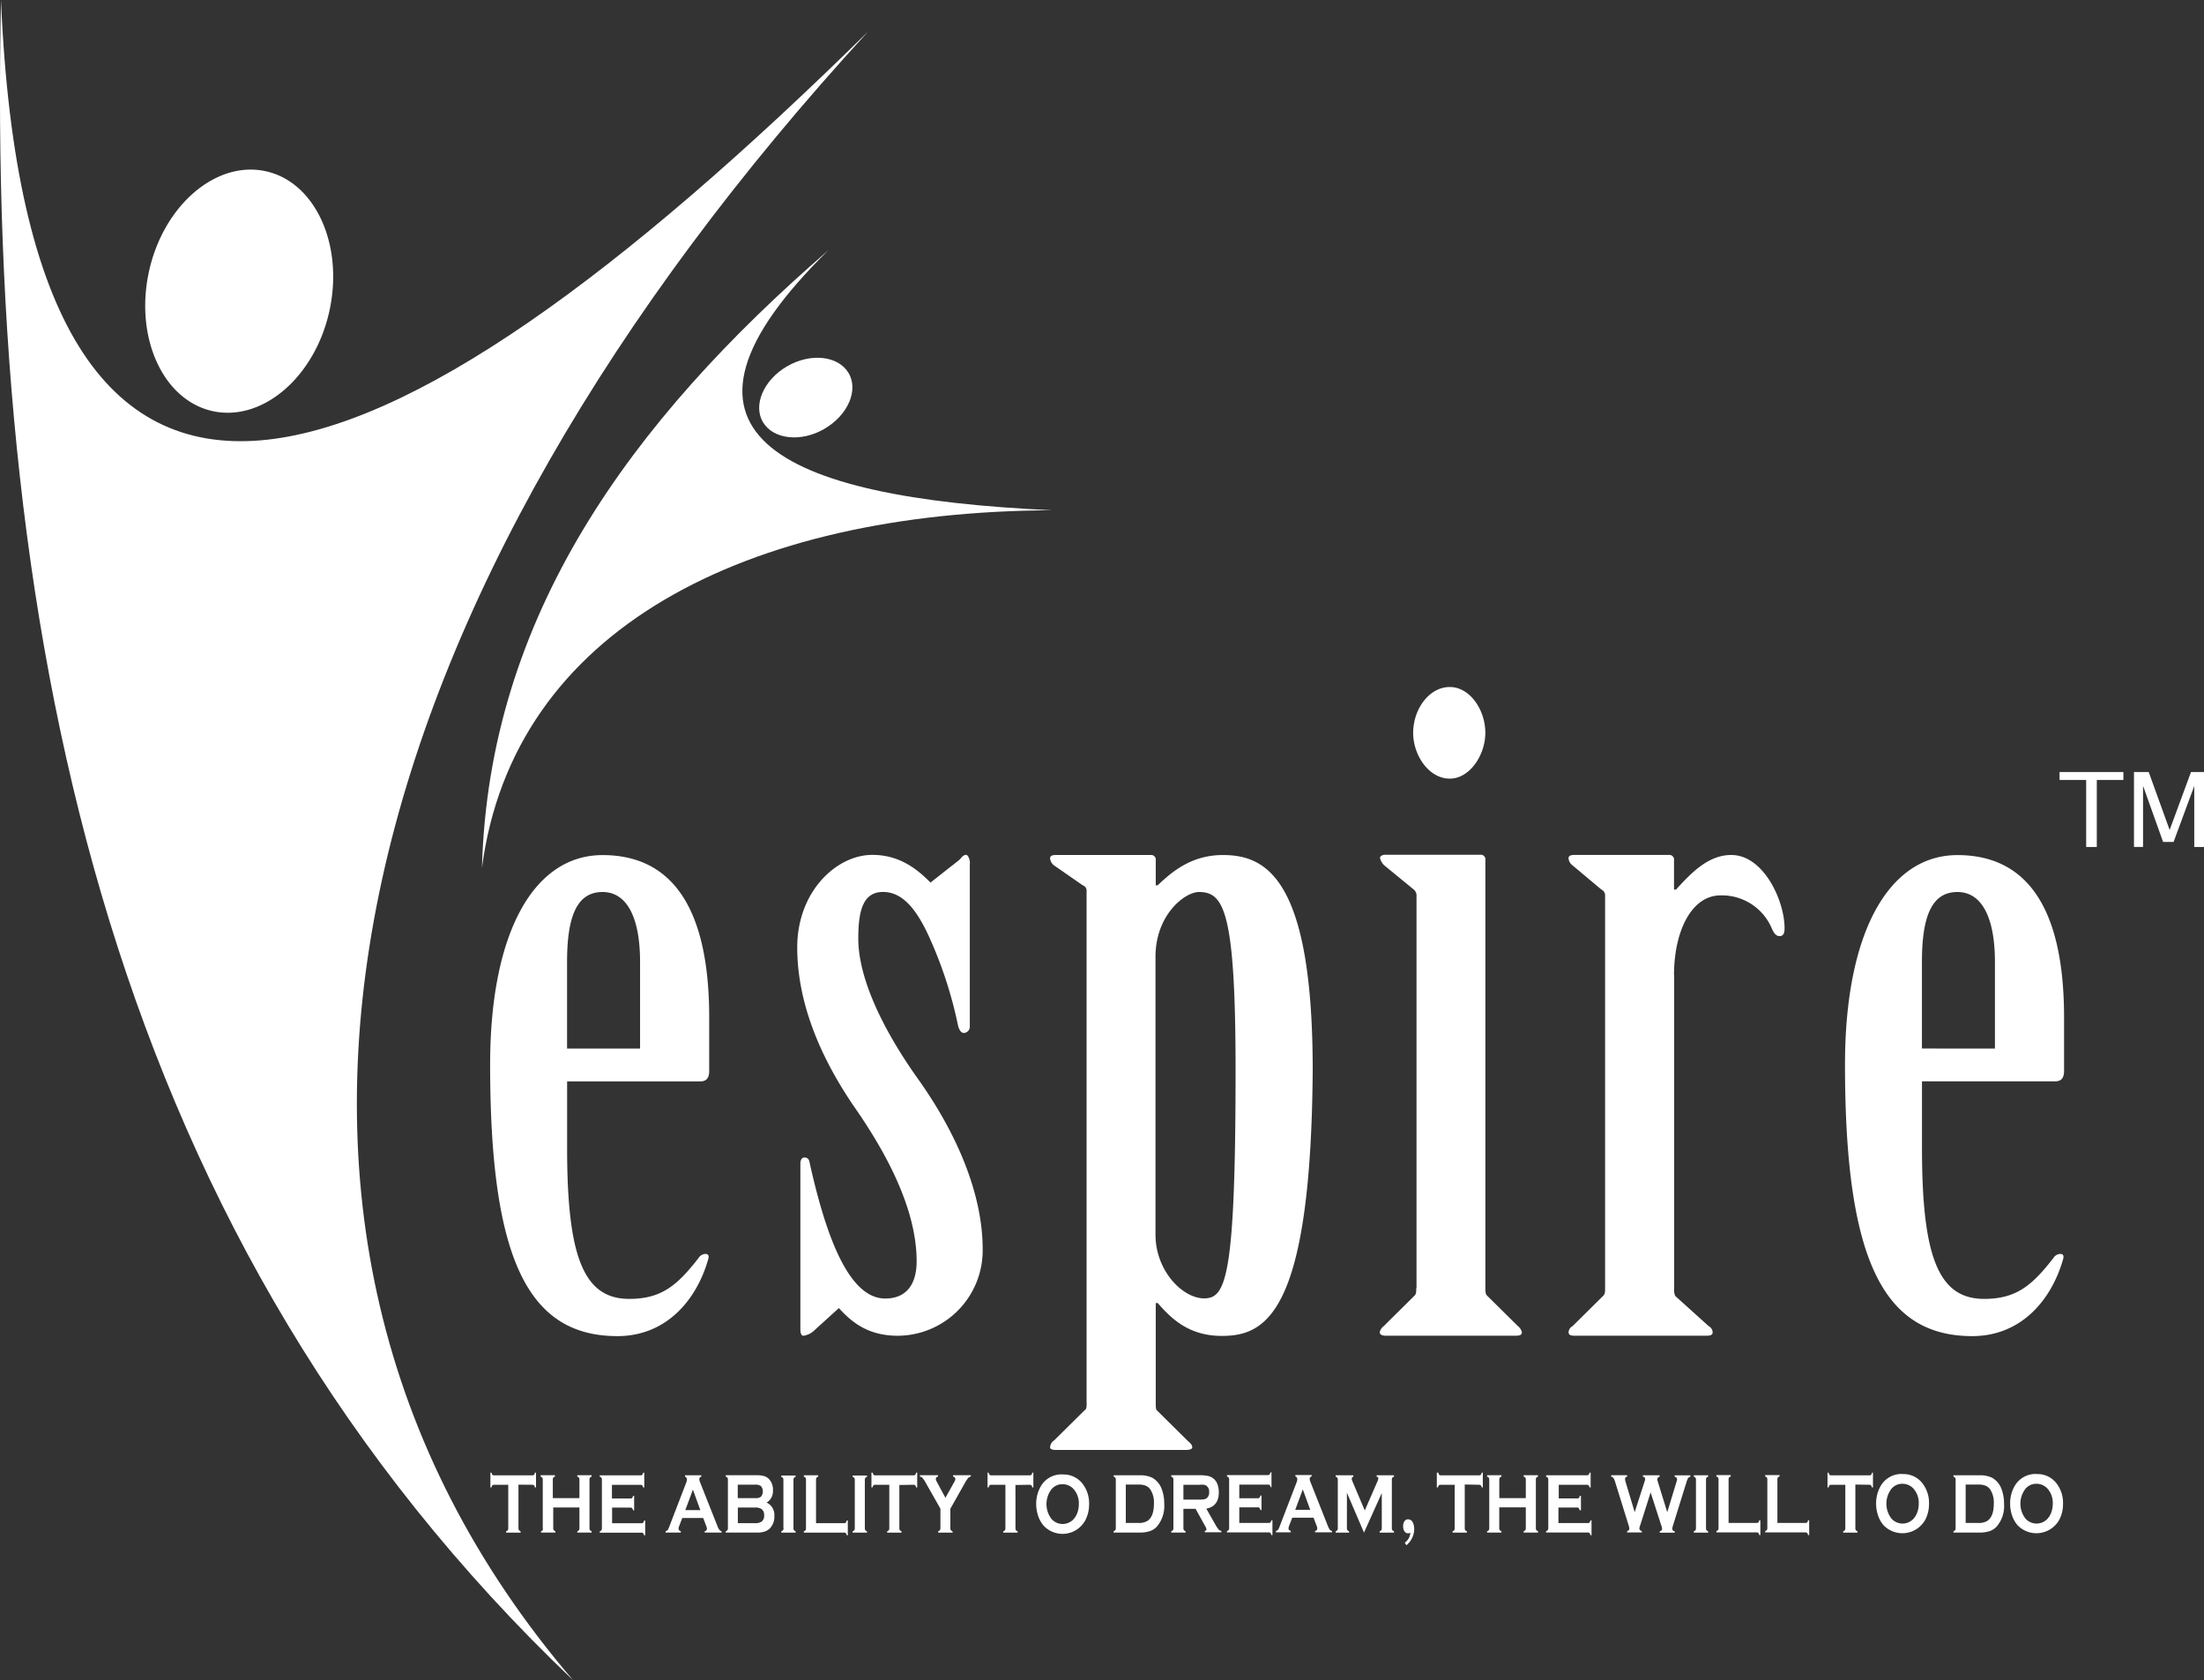 <svg id="Layer_1" data-name="Layer 1" xmlns="http://www.w3.org/2000/svg" viewBox="0 0 420.85 320.91"><rect x="0" y="0" width="420.85" height="320.91" fill="#333333" stroke="none"/><defs><style>.cls-1{fill:#fff;fill-rule:evenodd}</style></defs><path class="cls-1" d="M245.54 116.93c-37.83 32.74-64.87 70-66.15 117.93 6-45.68 50.58-68 108.85-68.27-52.77-2.41-78.12-14.88-42.7-49.66Z" transform="translate(-87.36 -69.14)"/><path class="cls-1" d="M249.37 140.34c2 3.3-.11 8.1-4.6 10.71s-9.75 2-11.71-1.26.11-8.1 4.61-10.7 9.74-2 11.7 1.25Z" transform="translate(-87.36 -69.14)"/><path class="cls-1" d="M87.55 69.14C84.89 193.86 109 306.43 196.8 390.05c-75.58-88.39-41.92-207.8 56.32-314.88-93.94 92.48-160.32 117.72-165.57-6Z" transform="translate(-87.36 -69.14)"/><path class="cls-1" d="M138 101.82c9.5 2 15 13.94 12.29 26.57s-12.71 21.3-22.22 19.29-15-13.94-12.29-26.57 12.71-21.3 22.22-19.29ZM195.64 275.67h25.44c1.32 0 1.7-.83 1.7-2v-10.22c0-24.12-9.42-31-20.35-31-13.19 0-21.48 14.87-21.48 40 0 37 7.16 51.87 24.31 51.87 9.24 0 15.08-6.77 17.34-14.7q.28-1-.57-1a1.65 1.65 0 0 0-1.32.83c-4 5.12-7 7.76-13.19 7.76-8.67 0-11.87-7.93-11.87-28.74v-12.8Zm0-6.27v-16.52c0-8.75 1.88-13.38 6.78-13.38 4.52 0 7.16 4.63 7.16 13.38v16.52Zm76.93-35.35c0-.83-.38-1.65-.75-1.65-.57 0-.94.66-1.32 1l-5.47 4.3c-3.2-3.3-6.6-5.29-11.12-5.29-6.78 0-14.32 6.94-14.32 17.67 0 10.08 4 20.32 10.74 30.23 6 8.59 12.06 19.49 12.06 29.73 0 4.29-1.89 7.1-6 7.1-7 0-11.31-12.06-14.32-25.44-.19-.83-.19-1.49-1.13-1.49-.57 0-.75.66-.75 1.16v31.72c0 .66.19 1.16.57 1.16a3.79 3.79 0 0 0 1.88-.83l4.9-4.46c2.83 3.14 6 5.29 11.31 5.29A16.3 16.3 0 0 0 275 307.72c0-10.74-5.09-22.3-12.25-32.38-7.54-10.57-11.5-20-11.5-26.93 0-5 .75-8.92 4.71-8.92 3.58 0 6.22 3 8.67 8.26a80.26 80.26 0 0 1 5.65 17.18c.19.83.57 1.49 1.13 1.49a1.19 1.19 0 0 0 1.13-1.32v-31.05Zm22.28 103.1c0 .5 0 1.16-.38 1.32l-5.84 5.78a1.63 1.63 0 0 0-.75 1.32c0 .33.38.49 1.13.49h24.88c.57 0 1.13-.16 1.13-.49 0-.5-.38-.83-.94-1.32l-5.84-5.78c-.19-.17-.19-.83-.19-1.32V318h.38c2.83 3.3 6.22 6.28 12.25 6.28 8.29 0 17-4.13 17.34-50.71 0-36.84-9-41.13-17.15-41.13-5.47 0-9.23 2.64-12.44 5.78h-.38v-4.79a.88.88 0 0 0-.94-1H289c-.75 0-1.13.17-1.13.66a1.89 1.89 0 0 0 .75 1.32l5.47 3.8a1.09 1.09 0 0 1 .75 1.16v97.81ZM308 251.89c0-8.09 5.65-12.39 8.29-12.39 4.71 0 7 3.47 7 34 0 39.81-1.88 43.61-6 43.61s-9.29-5.26-9.29-12.19v-53Zm49.79 63.26c0 .66 0 1.16-.38 1.49l-5.84 5.78a2 2 0 0 0-.75 1.16c0 .5.56.66 1.13.66h24.88c.75 0 1.13-.17 1.13-.66a2.08 2.08 0 0 0-.75-1.16l-5.84-5.78c-.38-.33-.38-.83-.38-1.49v-81.77a.88.88 0 0 0-.94-1H352c-.57 0-1.13.17-1.13.66a3.13 3.13 0 0 0 .75 1.32l5.65 4.63a1.52 1.52 0 0 1 .57 1.32v74.83Zm6.41-114.8c-4 0-7 4.3-7 8.75 0 4.29 3 8.75 7 8.75 3.77 0 6.78-4.46 6.78-8.75 0-4.46-3-8.75-6.78-8.75Zm42.81 55c0-8.42 3.39-15.2 8.86-15.2a10.33 10.33 0 0 1 9.8 6.28c.38.83.75 1.49 1.51 1.49s.94-.66.94-1.49c0-5.29-4-14-10.18-14-4.33 0-7.54 3.3-10.55 6.61h-.38v-5.62a.88.88 0 0 0-.94-1H388c-.75 0-1.13.17-1.13.66a1.89 1.89 0 0 0 .75 1.32l5.48 4.6a1.29 1.29 0 0 1 .75 1.32v74.83c0 .66 0 1.16-.38 1.49l-5.84 5.78a1.39 1.39 0 0 0-.75 1.16c0 .5.38.66 1.13.66h25.25c.75 0 1.13-.17 1.13-.66a1.41 1.41 0 0 0-.75-1.16l-6.41-5.78a3.24 3.24 0 0 1-.19-1.49v-59.8Zm47.34 20.31h25.44c1.32 0 1.7-.83 1.7-2v-10.21c0-24.12-9.42-31-20.35-31-13.19 0-21.48 14.87-21.48 40 0 37 7.16 51.87 24.31 51.87 9.23 0 15.08-6.77 17.34-14.7q.28-1-.57-1a1.64 1.64 0 0 0-1.32.83c-4 5.12-7 7.76-13.19 7.76-8.67 0-11.87-7.93-11.87-28.74v-12.8Zm0-6.27v-16.51c0-8.75 1.88-13.38 6.78-13.38 4.52 0 7.16 4.63 7.16 13.38v16.52ZM186.36 352.69V361a.67.67 0 0 0 .09.38.74.74 0 0 0 .32.21v.26H184v-.26a.56.56 0 0 0 .32-.21.64.64 0 0 0 .09-.38v-8.29h-2.73a.41.41 0 0 0-.3.11.89.89 0 0 0-.17.4H181v-2.83h.21a1 1 0 0 0 .17.41.38.38 0 0 0 .29.11h7.36a.39.39 0 0 0 .3-.11.94.94 0 0 0 .17-.41h.21v2.83h-.21a.83.83 0 0 0-.17-.4.41.41 0 0 0-.3-.11Zm11.64 4.36h-5V361a.65.65 0 0 0 .09.37.6.6 0 0 0 .32.21v.26h-2.74v-.26a.56.56 0 0 0 .32-.21.63.63 0 0 0 .01-.37v-9.27a.65.65 0 0 0-.09-.37.74.74 0 0 0-.32-.21v-.26h2.74v.26a.6.6 0 0 0-.32.21.65.65 0 0 0-.09.37v3.53H198v-3.53a.65.65 0 0 0-.09-.37.6.6 0 0 0-.32-.21v-.26h2.74v.26a.66.66 0 0 0-.32.21.63.63 0 0 0-.09.37V361a.65.65 0 0 0 .09.37.74.74 0 0 0 .32.21v.26h-2.73v-.26a.6.6 0 0 0 .32-.21.65.65 0 0 0 .08-.37v-3.94Zm6.24 0v3h5.64a.41.41 0 0 0 .3-.11 1 1 0 0 0 .17-.4h.21v2.83h-.21a.83.83 0 0 0-.17-.4.41.41 0 0 0-.3-.11h-8v-.26a.56.56 0 0 0 .32-.21.64.64 0 0 0 .09-.38v-9.25a.67.67 0 0 0-.09-.38.74.74 0 0 0-.32-.21v-.26h7.82a.41.41 0 0 0 .3-.11 1 1 0 0 0 .17-.4h.21v2.83h-.21a.79.79 0 0 0-.17-.39.41.41 0 0 0-.3-.11h-5.49v2.6h3.56a.41.41 0 0 0 .3-.11 1 1 0 0 0 .17-.4h.21v2.77h-.21a.88.88 0 0 0-.17-.4.38.38 0 0 0-.3-.12h-3.56Zm17.4 2h-4l-.59 1.54a1.53 1.53 0 0 0-.12.5c0 .24.14.4.43.49v.26h-2.91v-.26a.74.74 0 0 0 .39-.22 2.4 2.4 0 0 0 .31-.63l3.23-8.4a2 2 0 0 0 .15-.64.54.54 0 0 0-.37-.53v-.26h3.11v.26a.49.49 0 0 0-.38.47 1.47 1.47 0 0 0 .12.53l3.34 8.43a3.15 3.15 0 0 0 .37.73.76.76 0 0 0 .43.26v.26h-3.23v-.26a.47.47 0 0 0 .42-.5 1.46 1.46 0 0 0-.13-.5l-.58-1.53Zm-.55-1.5-1.42-3.9-1.45 3.9Zm12.65-1.44a2.59 2.59 0 0 1 1.48 2.58 3.17 3.17 0 0 1-.86 2.35 2.56 2.56 0 0 1-1 .61 4.48 4.48 0 0 1-1.42.19h-6v-.26a.56.56 0 0 0 .32-.21.64.64 0 0 0 .09-.38v-9.25a.67.67 0 0 0-.09-.38.74.74 0 0 0-.32-.21v-.26h5.94a5.12 5.12 0 0 1 1.38.16 2.28 2.28 0 0 1 .91.54 2.94 2.94 0 0 1 .78 2.2 2.51 2.51 0 0 1-1.2 2.32Zm-5.49-.85h3.36a1.56 1.56 0 0 0 1.07-.28 1.64 1.64 0 0 0 0-2 1.65 1.65 0 0 0-1.09-.29h-3.36v2.54Zm0 4.78h3.25a2.14 2.14 0 0 0 1.31-.31 1.39 1.39 0 0 0 .46-1.18 1.42 1.42 0 0 0-.46-1.18 2.12 2.12 0 0 0-1.31-.31h-3.25v3Zm8.7 1v-9.26a.65.65 0 0 0-.09-.37.74.74 0 0 0-.32-.21v-.26h2.74v.26a.6.6 0 0 0-.32.21.65.65 0 0 0-.09.37V361a.54.54 0 0 0 .42.59v.26h-2.74v-.26a.56.56 0 0 0 .32-.21.77.77 0 0 0 .13-.38Zm6.23-1h5.39a.39.39 0 0 0 .3-.11 1 1 0 0 0 .17-.4h.21v2.83h-.21a.83.83 0 0 0-.17-.4.41.41 0 0 0-.3-.11h-7.72v-.26a.56.56 0 0 0 .32-.21.64.64 0 0 0 .09-.38v-9.25a.67.67 0 0 0-.09-.38.74.74 0 0 0-.32-.21v-.26h2.74v.26a.6.6 0 0 0-.32.21.67.67 0 0 0-.09.38V360Zm7.4 1v-9.26a.65.65 0 0 0-.09-.37.74.74 0 0 0-.32-.21v-.26h2.74v.26a.6.6 0 0 0-.32.21.65.65 0 0 0-.09.37V361a.67.67 0 0 0 .09.38.6.6 0 0 0 .32.21v.26h-2.74v-.26a.56.56 0 0 0 .32-.21.67.67 0 0 0 .09-.38Zm8.51-8.29V361a.67.67 0 0 0 .09.38.74.74 0 0 0 .32.21v.26h-2.74v-.26a.56.56 0 0 0 .32-.21.64.64 0 0 0 .09-.38v-8.29h-2.73a.41.41 0 0 0-.3.11.89.89 0 0 0-.17.4h-.21v-2.83h.24a1 1 0 0 0 .17.41.38.38 0 0 0 .29.11h7.36a.41.41 0 0 0 .3-.11.94.94 0 0 0 .17-.41h.21v2.83h-.21a.83.83 0 0 0-.17-.4.41.41 0 0 0-.3-.11Zm9.74 4.56V361a.67.67 0 0 0 .09.38.72.72 0 0 0 .33.21v.26h-2.75v-.26a.67.67 0 0 0 .33-.21.64.64 0 0 0 .1-.38v-3.73l-2.84-5a4.67 4.67 0 0 0-.58-.86.83.83 0 0 0-.5-.27v-.26h3.47v.26a.47.47 0 0 0-.43.5 2 2 0 0 0 .26.63l1.58 2.93 1.63-2.93a1.63 1.63 0 0 0 .26-.64.47.47 0 0 0-.12-.32.55.55 0 0 0-.32-.17v-.26h3.4v.26a.86.86 0 0 0-.5.27 5.25 5.25 0 0 0-.58.86l-2.82 5Zm12.43-4.56V361a.67.67 0 0 0 .09.38.74.74 0 0 0 .32.21v.26h-2.74v-.26a.56.56 0 0 0 .32-.21.64.64 0 0 0 .09-.38v-8.29h-2.73a.41.41 0 0 0-.3.11.89.89 0 0 0-.17.4h-.21v-2.83h.21a1 1 0 0 0 .17.41.38.38 0 0 0 .29.11h7.4a.41.41 0 0 0 .3-.11.94.94 0 0 0 .17-.41h.21v2.83h-.21a.83.83 0 0 0-.17-.4.41.41 0 0 0-.3-.11Zm9-2a4.56 4.56 0 0 1 3.64 1.55 6.09 6.09 0 0 1 1.42 4.18 6.47 6.47 0 0 1-.68 2.93 4.94 4.94 0 0 1-8 1.11 5.59 5.59 0 0 1-1.09-2 6.89 6.89 0 0 1-.33-2.14 6.65 6.65 0 0 1 .68-3 4.56 4.56 0 0 1 4.34-2.65Zm0 1.85a2.69 2.69 0 0 0-2.09.93 4.66 4.66 0 0 0 0 5.74 2.84 2.84 0 0 0 4.2 0 3.86 3.86 0 0 0 .76-1.35 4.86 4.86 0 0 0 .23-1.47 4.1 4.1 0 0 0-1-2.92 2.85 2.85 0 0 0-2.11-.93Zm10.16 8.4v-9.25a.67.67 0 0 0-.09-.38.74.74 0 0 0-.32-.21v-.26h4.89a5.3 5.3 0 0 1 2.47.46 4.06 4.06 0 0 1 1.83 2.2 7.77 7.77 0 0 1 .47 2.81 6.07 6.07 0 0 1-1.39 4.31 3.26 3.26 0 0 1-1.37.89 6.23 6.23 0 0 1-2 .27H300v-.26a.56.56 0 0 0 .32-.21.55.55 0 0 0 .1-.37Zm1.91-1h2.4a3.12 3.12 0 0 0 1.73-.39c.83-.56 1.24-1.65 1.24-3.28a4.56 4.56 0 0 0-.67-2.7 2 2 0 0 0-.9-.74 3.63 3.63 0 0 0-1.4-.22h-2.4V360Zm11-2.66V361a.58.58 0 0 0 .1.37.6.6 0 0 0 .32.21v.26h-2.74v-.26a.56.56 0 0 0 .32-.21.63.63 0 0 0 .09-.37v-9.26a.67.67 0 0 0-.09-.38.74.74 0 0 0-.32-.21v-.26h5.49a6.67 6.67 0 0 1 1.59.15 2.61 2.61 0 0 1 1 .5 2.55 2.55 0 0 1 .76 1.13 4.44 4.44 0 0 1 .24 1.47c0 1.79-.79 2.83-2.39 3.13l1.71 3a6.41 6.41 0 0 0 .66 1 .74.74 0 0 0 .51.25v.26h-3.17v-.26c.22 0 .33-.14.33-.29a2.25 2.25 0 0 0-.3-.7l-1.78-3.22h-2.36Zm0-1.8h3a6.31 6.31 0 0 0 .93-.05 1.24 1.24 0 0 0 .49-.2 1.32 1.32 0 0 0 .49-1.19 1.3 1.3 0 0 0-.49-1.18 1.33 1.33 0 0 0-.49-.21 6.54 6.54 0 0 0-.93 0h-3v2.87ZM324 357v3h5.65a.41.41 0 0 0 .3-.11 1 1 0 0 0 .17-.4h.21v2.83h-.21a.83.83 0 0 0-.17-.4.41.41 0 0 0-.3-.11h-8v-.26a.56.56 0 0 0 .32-.21.64.64 0 0 0 .09-.38v-9.25a.67.67 0 0 0-.09-.38.74.74 0 0 0-.32-.21v-.26h7.82a.41.41 0 0 0 .3-.11 1 1 0 0 0 .17-.4h.21v2.83H330a.79.79 0 0 0-.17-.39.41.41 0 0 0-.3-.11H324v2.6h3.56a.41.41 0 0 0 .3-.11 1 1 0 0 0 .17-.4h.21v2.77h-.21a.88.88 0 0 0-.17-.4.38.38 0 0 0-.3-.12H324Zm14.11 2h-4l-.59 1.54a1.53 1.53 0 0 0-.12.5c0 .24.14.4.43.49v.26H331v-.26a.74.74 0 0 0 .39-.22 2.4 2.4 0 0 0 .31-.63l3.23-8.4a2 2 0 0 0 .15-.64.54.54 0 0 0-.37-.53v-.26h3.11v.26a.49.49 0 0 0-.38.47 1.47 1.47 0 0 0 .12.53l3.34 8.43a3.15 3.15 0 0 0 .37.73.76.76 0 0 0 .43.26v.26h-3.23v-.26a.47.47 0 0 0 .42-.5 1.46 1.46 0 0 0-.13-.5l-.58-1.53Zm-.56-1.5-1.42-3.9-1.45 3.9Zm10.24 4.29-3.24-7.56V361a.67.67 0 0 0 .09.38.74.74 0 0 0 .32.21v.26h-2.56v-.26a.56.56 0 0 0 .32-.21.64.64 0 0 0 .09-.38v-9.26a.65.65 0 0 0-.09-.37.74.74 0 0 0-.32-.21v-.26h3.38v.26a.41.41 0 0 0-.3.44 1 1 0 0 0 .09.37l2.39 5.65 2.42-5.55a1.49 1.49 0 0 0 .16-.54.33.33 0 0 0-.32-.37v-.26h3.32v.26a.66.66 0 0 0-.32.21.63.63 0 0 0-.09.37V361a.67.67 0 0 0 .09.38.74.74 0 0 0 .32.21v.26h-2.74v-.26a.6.6 0 0 0 .32-.21.67.67 0 0 0 .09-.38v-6.71l-3.4 7.56Zm7.8 2a3.35 3.35 0 0 0 .76-.84 3.31 3.31 0 0 0 .33-1.06 1.91 1.91 0 0 1-.45.09.78.78 0 0 1-.68-.37 1.67 1.67 0 0 1-.26-1 1.6 1.6 0 0 1 .26-.95.79.79 0 0 1 .69-.35 1 1 0 0 1 .89.59 2.81 2.81 0 0 1 .27 1.28 4 4 0 0 1-1.5 3.08l-.31-.51Zm11.46-11.13V361a.67.67 0 0 0 .09.38.74.74 0 0 0 .32.21v.26h-2.74v-.26a.56.56 0 0 0 .32-.21.64.64 0 0 0 .09-.38v-8.29h-2.73a.41.41 0 0 0-.3.11.89.89 0 0 0-.17.4h-.21v-2.83h.28a1 1 0 0 0 .17.41.38.38 0 0 0 .29.11h7.36a.39.39 0 0 0 .3-.11.94.94 0 0 0 .17-.41h.21v2.83h-.21a.83.83 0 0 0-.17-.4.41.41 0 0 0-.3-.11Zm11.65 4.36h-5.06V361a.58.58 0 0 0 .1.37.6.6 0 0 0 .32.21v.26h-2.74v-.26a.56.56 0 0 0 .32-.21.63.63 0 0 0 .09-.37v-9.27a.65.65 0 0 0-.09-.37.74.74 0 0 0-.32-.21v-.26h2.74v.26a.6.6 0 0 0-.32.21.65.65 0 0 0-.09.37v3.53h5.06v-3.53a.65.65 0 0 0-.09-.37.6.6 0 0 0-.32-.21v-.26h2.74v.26a.66.66 0 0 0-.32.21.63.63 0 0 0-.09.37V361a.65.65 0 0 0 .09.37.74.74 0 0 0 .32.21v.26h-2.74v-.26a.6.6 0 0 0 .32-.21.65.65 0 0 0 .09-.37v-3.94Zm6.24 0v3h5.64a.41.41 0 0 0 .3-.11 1 1 0 0 0 .17-.4h.21v2.83h-.21a.83.83 0 0 0-.17-.4.41.41 0 0 0-.3-.11h-8v-.26a.56.56 0 0 0 .32-.21.64.64 0 0 0 .1-.36v-9.25a.67.67 0 0 0-.09-.38.74.74 0 0 0-.32-.21v-.26h7.82a.41.41 0 0 0 .3-.11 1 1 0 0 0 .17-.4h.21v2.83h-.21a.79.79 0 0 0-.17-.39.41.41 0 0 0-.3-.11H385v2.6h3.56a.41.41 0 0 0 .3-.11 1 1 0 0 0 .17-.4h.21v2.77H389a1 1 0 0 0-.17-.4.38.38 0 0 0-.3-.12H385Zm17.62-2.9-2 6.31a2.77 2.77 0 0 0-.17.61c0 .24.16.42.48.52v.26h-2.82v-.26a.5.5 0 0 0 .43-.54 4 4 0 0 0-.18-.71l-2.51-8.07a3 3 0 0 0-.34-.81.75.75 0 0 0-.44-.28v-.26h3.05v.26a.46.46 0 0 0-.4.47 2 2 0 0 0 .1.53l1.74 5.79 1.88-5.82a2.24 2.24 0 0 0 .12-.49c0-.25-.14-.4-.43-.47v-.26h3.19v.26c-.29.1-.44.27-.44.52a2.08 2.08 0 0 0 .11.48l1.79 5.79 1.73-5.69a2.35 2.35 0 0 0 .14-.63c0-.23-.16-.39-.46-.46v-.26h3v.26a.79.79 0 0 0-.44.29 3.72 3.72 0 0 0-.32.81l-2.51 8.07a3.37 3.37 0 0 0-.18.77c0 .26.15.43.46.49v.26h-2.86v-.26a.5.5 0 0 0 .45-.54 3.36 3.36 0 0 0-.2-.72l-2-6.22Zm8.64 6.88v-9.26a.65.65 0 0 0-.09-.37.74.74 0 0 0-.32-.21v-.26h2.74v.26a.6.6 0 0 0-.32.21.65.65 0 0 0-.09.37V361a.67.67 0 0 0 .09.38.6.6 0 0 0 .32.21v.26h-2.74v-.26a.56.56 0 0 0 .32-.21.67.67 0 0 0 .09-.38Zm6.23-1h5.39a.41.41 0 0 0 .3-.11 1 1 0 0 0 .17-.4h.21v2.83h-.21a.83.83 0 0 0-.17-.4.41.41 0 0 0-.3-.11h-7.72v-.26a.56.56 0 0 0 .32-.21.64.64 0 0 0 .09-.38v-9.25a.67.67 0 0 0-.09-.38.74.74 0 0 0-.32-.21v-.26h2.74v.26a.6.6 0 0 0-.32.21.67.67 0 0 0-.09.38V360Zm9.32 0h5.39a.39.39 0 0 0 .3-.11 1 1 0 0 0 .17-.4h.21v2.83h-.21a.83.83 0 0 0-.17-.4.41.41 0 0 0-.3-.11h-7.72v-.26a.56.56 0 0 0 .32-.21.64.64 0 0 0 .09-.38v-9.25a.67.67 0 0 0-.09-.38.74.74 0 0 0-.32-.21v-.26h2.74v.26a.6.6 0 0 0-.32.21.67.67 0 0 0-.09.38V360Zm14.89-7.33V361a.67.67 0 0 0 .09.38.74.74 0 0 0 .32.21v.26h-2.74v-.26a.56.56 0 0 0 .32-.21.64.64 0 0 0 .09-.38v-8.29H437a.41.41 0 0 0-.3.11.89.89 0 0 0-.17.4h-.21v-2.83h.21a1 1 0 0 0 .17.41.38.38 0 0 0 .29.11h7.36a.41.41 0 0 0 .3-.11.94.94 0 0 0 .17-.41h.18v2.83h-.21a.83.83 0 0 0-.17-.4.41.41 0 0 0-.3-.11Zm9-2a4.56 4.56 0 0 1 3.64 1.55 6.09 6.09 0 0 1 1.42 4.18 6.47 6.47 0 0 1-.68 2.93 5 5 0 0 1-8 1.11 5.59 5.59 0 0 1-1.09-2 6.89 6.89 0 0 1-.33-2.14 6.65 6.65 0 0 1 .68-3 4.59 4.59 0 0 1 4.35-2.65Zm0 1.85a2.69 2.69 0 0 0-2.09.93 4.66 4.66 0 0 0 0 5.74 2.84 2.84 0 0 0 4.2 0 3.86 3.86 0 0 0 .76-1.35 4.86 4.86 0 0 0 .23-1.47 4.1 4.1 0 0 0-1-2.92 2.85 2.85 0 0 0-2.11-.93Zm10.14 8.48v-9.25a.67.67 0 0 0-.09-.38.74.74 0 0 0-.32-.21v-.26h4.89a5.3 5.3 0 0 1 2.47.46 4.06 4.06 0 0 1 1.83 2.2 7.77 7.77 0 0 1 .47 2.81 6 6 0 0 1-1.4 4.31 3.26 3.26 0 0 1-1.37.89 6.23 6.23 0 0 1-2 .27h-4.89v-.26a.56.56 0 0 0 .32-.21.61.61 0 0 0 .09-.37Zm1.92-1h2.4a3.12 3.12 0 0 0 1.73-.39c.83-.56 1.24-1.65 1.24-3.28a4.56 4.56 0 0 0-.67-2.7 2 2 0 0 0-.9-.74 3.63 3.63 0 0 0-1.4-.22h-2.4V360Zm13.53-9.33a4.56 4.56 0 0 1 3.64 1.55 6.09 6.09 0 0 1 1.42 4.18 6.47 6.47 0 0 1-.68 2.93 5 5 0 0 1-8 1.11 5.59 5.59 0 0 1-1.09-2 6.89 6.89 0 0 1-.33-2.14 6.65 6.65 0 0 1 .68-3 4.59 4.59 0 0 1 4.35-2.65Zm0 1.85a2.69 2.69 0 0 0-2.09.93 4.66 4.66 0 0 0 0 5.74 2.84 2.84 0 0 0 4.2 0 3.86 3.86 0 0 0 .76-1.35 4.86 4.86 0 0 0 .23-1.47 4.1 4.1 0 0 0-1-2.92 2.84 2.84 0 0 0-2.11-.93ZM485.71 230.9v-12.8h-5.08v-1.52h12.19v1.52h-5.08v12.8Zm9.13 0v-14.32h2.81l4 11.07 4.08-11.07h2.51v14.32h-1.89v-11.65l-3.95 10.69h-2l-3.83-10.72v11.67h-1.74Z" transform="translate(-87.36 -69.14)"/></svg>
